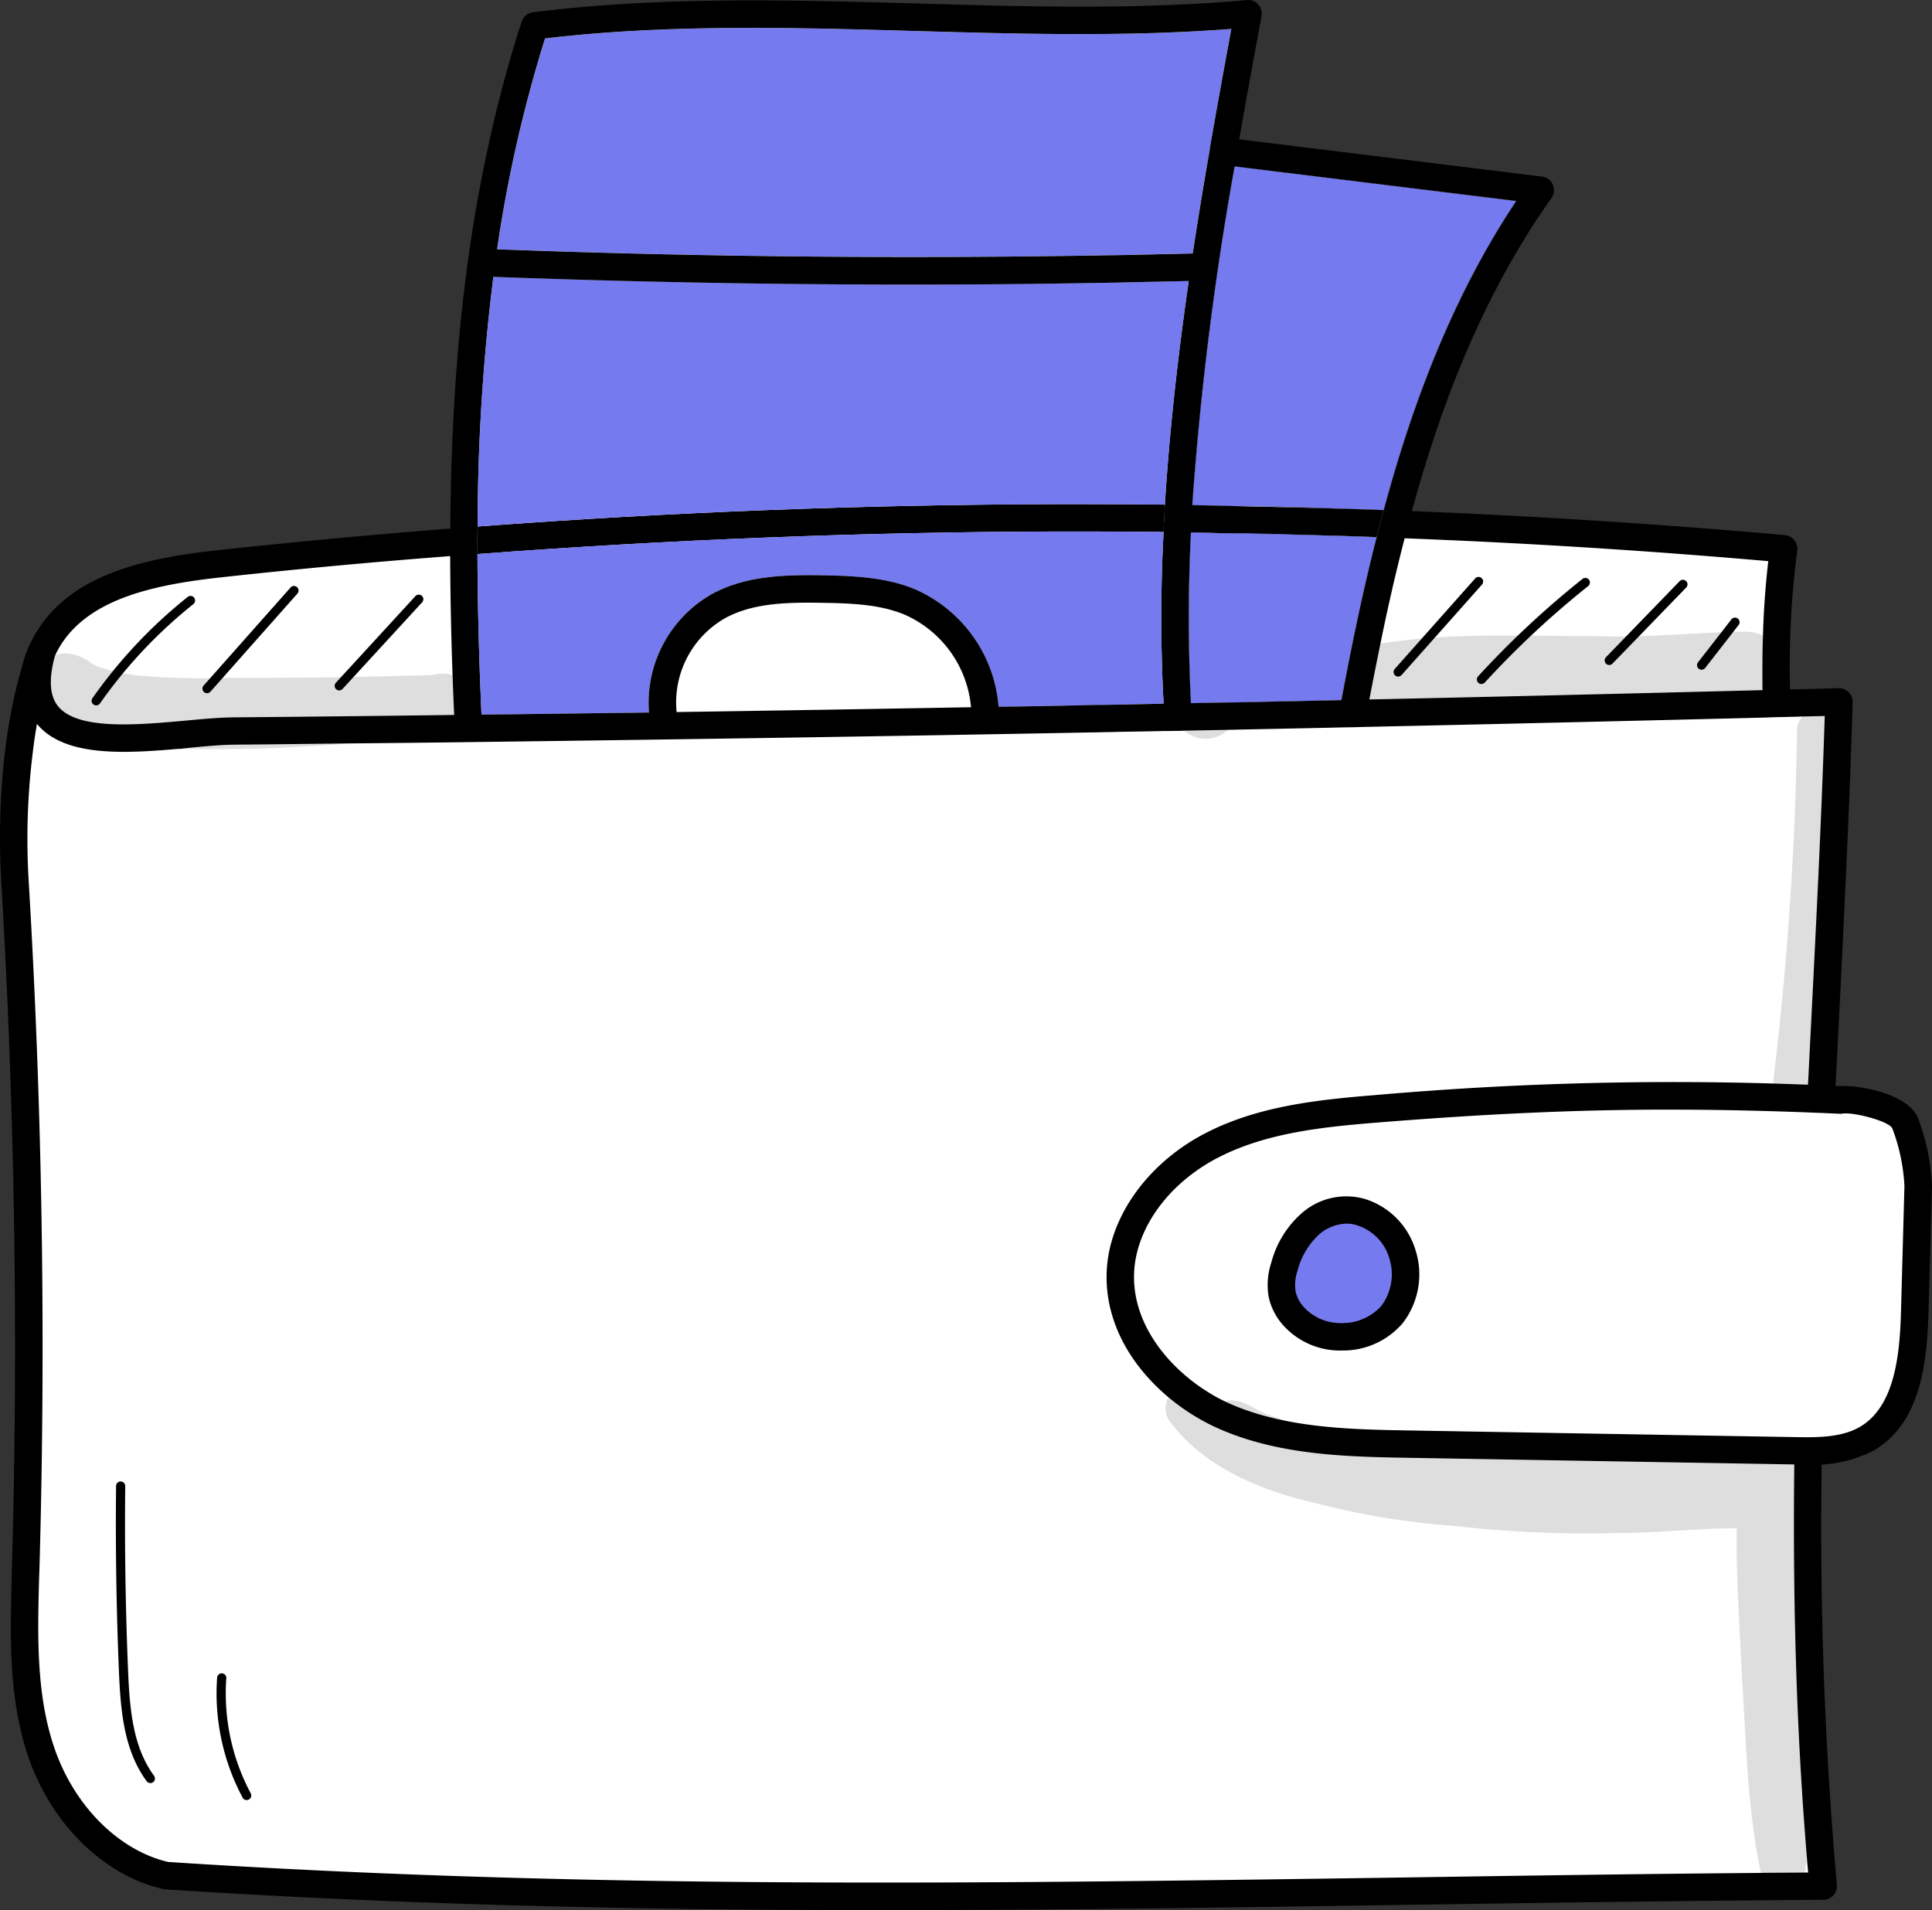 <svg id="Group_4920" data-name="Group 4920" xmlns="http://www.w3.org/2000/svg" xmlns:xlink="http://www.w3.org/1999/xlink" width="210.57" height="208.222" viewBox="0 0 210.57 208.222">
  <rect x="0" y="0" width="210.57" height="208.222" fill="#333333" stroke="none"/>
  <defs>
    <clipPath id="clip-path">
      <rect id="Rectangle_1825" data-name="Rectangle 1825" width="210.57" height="208.222" fill="none"/>
    </clipPath>
    <clipPath id="clip-path-3">
      <rect id="Rectangle_1819" data-name="Rectangle 1819" width="12.519" height="63.909" fill="none"/>
    </clipPath>
    <clipPath id="clip-path-4">
      <rect id="Rectangle_1820" data-name="Rectangle 1820" width="47.973" height="10.427" fill="none"/>
    </clipPath>
    <clipPath id="clip-path-5">
      <rect id="Rectangle_1821" data-name="Rectangle 1821" width="47.172" height="9.025" fill="none"/>
    </clipPath>
    <clipPath id="clip-path-6">
      <rect id="Rectangle_1822" data-name="Rectangle 1822" width="70.777" height="55.686" fill="none"/>
    </clipPath>
    <clipPath id="clip-path-7">
      <rect id="Rectangle_1823" data-name="Rectangle 1823" width="7.475" height="42.908" fill="none"/>
    </clipPath>
  </defs>
  <g id="Group_4919" data-name="Group 4919" clip-path="url(#clip-path)">
    <g id="Group_4918" data-name="Group 4918" transform="translate(0 0)">
      <g id="Group_4917" data-name="Group 4917" clip-path="url(#clip-path)">
        <path id="Path_6639" data-name="Path 6639" d="M79.457,31.5c-.053.474-.07.965-.088,1.439-.053.491-.07.983-.088,1.492v.053c-1.983-.053-3.826-.088-5.318-.123v-.018c.018-.491.035-1,.07-1.492.018-.491.053-.983.07-1.474,1.509.035,3.37.07,5.353.123" transform="translate(55.843 23.688)" fill="#616ad8"/>
        <path id="Path_6640" data-name="Path 6640" d="M99.766,29.485c-.526.018-1.035.018-1.544.035-.526,0-1.035.018-1.562.018-6.616.123-13.268.176-19.9.176-15.146,0-30.309-.281-45.367-.842a219.842,219.842,0,0,0-1.72,27.22c-.018.491-.018.983-.018,1.492v1.509c.018,5.739.176,11.565.439,17.5,6.072-.07,12.162-.158,18.252-.228a13.635,13.635,0,0,1,6.9-12.934c3.685-1.983,7.862-2.088,12.162-2.018,3.422.07,6.757.228,9.828,1.474A15.285,15.285,0,0,1,86.446,75.73c2.966-.035,5.932-.088,8.88-.158.527,0,1.053-.018,1.579-.035.527,0,1.053,0,1.562-.018,2-.035,3.984-.07,5.967-.123a175.062,175.062,0,0,1,0-18.708c0-.509.035-1,.07-1.509.018-.491.053-.983.07-1.474.509-8.213,1.439-16.357,2.6-24.377l-7.406.158M77.425,2.072c-13.3-.386-27.027-.772-40.4.807A148.655,148.655,0,0,0,31.8,25.87c21.815.825,43.875,1.035,65.725.667.527,0,1.035-.018,1.562-.018.526-.018,1.035-.018,1.562-.035l6.967-.158q.763-4.975,1.6-9.863l.263-1.474c.07-.491.158-.983.246-1.474.684-3.949,1.4-7.845,2.106-11.671-11.443.877-23.113.544-34.4.228M124.88,54.178c-.439-.018-.9-.035-1.351-.035-1-.035-2.071-.053-3.177-.088-1.018-.053-2.053-.07-3.089-.105-1.439-.053-2.9-.088-4.352-.105v.035c-1.983-.053-3.843-.088-5.353-.123-.018.491-.053.983-.07,1.474-.035.491-.053,1-.07,1.492v.018c1.492.035,3.334.07,5.318.123,2.668.053,5.616.123,8.284.175q3.317.079,6.634.211c.123-.509.246-1,.386-1.492.123-.491.246-.983.386-1.457-.965-.035-2.176-.088-3.545-.123" transform="translate(22.389 1.306)" fill="#fff"/>
        <path id="Path_6641" data-name="Path 6641" d="M192.147,53.877c-.018-.491-.035-.983-.035-1.474-.018-.509-.035-1-.035-1.509V50.1q-.026-1.816,0-3.686a94.674,94.674,0,0,1,.807-10.9q-20.4-1.79-40.892-2.632c-.526-.035-1.035-.053-1.544-.07l-1.527-.053c-.14.491-.263.983-.386,1.492-1.457,5.7-2.65,11.443-3.721,17.129-.035.211-.088.421-.123.632-3.773.088-7.564.158-11.355.246-1.667.018-3.352.053-5.037.088a182.7,182.7,0,0,1,0-18.6v-.018c.018-.491.035-1,.07-1.492-.509-.018-1.018-.035-1.509-.035-.3,0-.6-.018-.9-.018h-.579c-.035.509-.07,1-.07,1.509a175.06,175.06,0,0,0,0,18.708c-1.983.053-3.966.088-5.967.123-.509.018-1.035.018-1.562.018-.526.018-1.053.035-1.579.035-2.948.07-5.914.123-8.88.158a15.285,15.285,0,0,0-9.214-12.847c-3.071-1.246-6.406-1.4-9.828-1.474-4.3-.07-8.477.035-12.162,2.018a13.635,13.635,0,0,0-6.9,12.934c-6.09.07-12.18.158-18.252.228-.263-5.932-.421-11.758-.439-17.5V34.589l-1.492.105c-.509.035-1,.088-1.492.123q-12.425.974-24.833,2.3c-7.231.79-15.233,2.211-18.9,8.161H3.8a13.631,13.631,0,0,0-.7,1.334,11.5,11.5,0,0,0-.79,2.3c-.018.07-.035.123-.053.193a12.789,12.789,0,0,0,.193,5.932c1.527,5.949,6.809,11.443,12.583,14.356,12.987,6.581,28.115,7.02,42.664,7.073,43.506.193,87.223-1.808,129.87-10.39,1.65-.333,3.492-.807,4.335-2.264a6.143,6.143,0,0,0,.509-3.422c-.105-2.176-.193-4.335-.263-6.511" transform="translate(1.506 24.3)" fill="#fff"/>
        <path id="Path_6642" data-name="Path 6642" d="M194.293,54.476c-.018-.491-.035-1-.035-1.492-.018-.491-.035-1-.035-1.492a97.308,97.308,0,0,1,.79-15.128,1.51,1.51,0,0,0-1.351-1.7q-20.27-1.79-40.646-2.615c-.509-.035-1.018-.053-1.544-.053q-.763-.053-1.527-.053c-.14.474-.263.965-.386,1.457-.14.491-.263.983-.386,1.492q.763,0,1.527.053c.509.018,1.018.035,1.527.07q19.849.763,39.628,2.492c-.316,2.773-.509,5.476-.579,8.126-.07,2-.07,3.984-.053,5.932,0,.211,0,.421.018.632,0,.3,0,.579.018.878,0,.509.018,1,.035,1.492.07,2.211.158,4.37.263,6.529a4.842,4.842,0,0,1-.3,2.6c-.544.913-2.018,1.281-3.352,1.544-36.785,7.406-76.781,10.6-129.572,10.372-2.036,0-4.072-.018-6.09-.07-.474,0-.948-.018-1.4-.035-12.355-.3-24.166-1.58-34.486-6.809-5.054-2.545-9.53-7.055-11.337-11.9A13.185,13.185,0,0,1,4.332,54.3a1.773,1.773,0,0,1-.053-.3v-.018a10.437,10.437,0,0,1,.807-6.125l.053-.105a.017.017,0,0,1,.018-.018c2.878-6.037,10.512-7.652,18.357-8.494q12.32-1.343,24.675-2.282c.491-.053,1-.088,1.492-.123l1.492-.105V35.224c0-.509,0-1,.018-1.492l-1.492.105c-.491.035-1,.07-1.492.123q-12.531.974-25.009,2.317c-8.722.93-17.252,2.826-20.762,10.214a1.179,1.179,0,0,0-.105.211,10.632,10.632,0,0,0-.79,2.317c0,.018-.018.035-.018.053A13.916,13.916,0,0,0,1.559,55.6a18.227,18.227,0,0,0,1.088,3.212A27.152,27.152,0,0,0,15,71.359c12.969,6.581,27.887,7.178,43.331,7.248H63.6c50.439,0,89.136-3.247,124.9-10.442,1.422-.281,4.072-.825,5.335-2.966a7.453,7.453,0,0,0,.72-4.247q-.158-3.212-.263-6.476M127.568,31.363c-.3,0-.579-.018-.86-.018h-.614c-.018.491-.053.983-.07,1.474-.035.509-.07,1-.07,1.509h.579c.3,0,.6.018.877.018.509,0,1.018,0,1.527.018.018-.491.035-1,.07-1.492.018-.491.053-.983.07-1.474-.509-.018-1.018-.035-1.509-.035" transform="translate(0.87 23.665)"/>
        <path id="Path_6643" data-name="Path 6643" d="M87.016,10.092H87c-.93-.123-1.86-.228-2.79-.351-.246-.035-.474-.053-.72-.088-.491-.053-.965-.123-1.457-.175-.491-.07-1-.123-1.492-.193l-.263,1.474q-.842,4.9-1.6,9.863l-6.967.158c-.526.018-1.035.018-1.562.035-.316,1-.6,2-.86,3,.509-.018,1.018-.018,1.544-.035l7.406-.158c-1.158,8.02-2.088,16.164-2.6,24.377-.018.491-.053.983-.07,1.474-.035.509-.07,1-.07,1.509a175.06,175.06,0,0,0,0,18.708c-1.983.053-3.966.088-5.967.123-.509.018-1.035.018-1.562.018.158.509.351,1,.544,1.492a13.889,13.889,0,0,0,.649,1.474c1.579,3.422,3.931,6.318,7.266,7.6a9.4,9.4,0,0,0,1.246.4,2.256,2.256,0,0,0,.333.07,11.4,11.4,0,0,0,1.527.211,25.311,25.311,0,0,0,7.722-1.053A13.4,13.4,0,0,0,92.228,78.1,10.17,10.17,0,0,0,95.7,72.272a14.633,14.633,0,0,0,.386-1.509c.105-.439.193-.86.281-1.3a.747.747,0,0,1,.035-.193l.053-.316c.333-1.773.684-3.545,1.053-5.335.807-4.019,1.7-8.038,2.738-12.022.123-.491.246-1,.386-1.492.123-.491.246-.965.386-1.457,3.387-12.46,8.091-24.465,15.532-34.942q-14.768-1.816-29.537-3.615M99.494,48.6c-.14.474-.263.965-.386,1.457-.14.491-.263.983-.386,1.492-1.457,5.7-2.65,11.443-3.721,17.129-.035.211-.088.421-.123.632-3.773.088-7.564.158-11.355.246-1.667.018-3.352.053-5.037.088a182.7,182.7,0,0,1,0-18.6v-.018c.018-.491.035-1,.07-1.492.018-.491.053-.983.07-1.474a345.589,345.589,0,0,1,4.616-36.925l5.265.649,25.43,3.124c-6.844,10.267-11.25,21.85-14.444,33.7" transform="translate(51.32 7.01)" fill="#fff"/>
        <path id="Path_6644" data-name="Path 6644" d="M109.355,14.108c-6.844,10.267-11.25,21.85-14.444,33.7-.965-.035-2.176-.088-3.545-.123q-5.976-.237-11.969-.333v.035c-1.983-.053-3.843-.088-5.353-.123A345.585,345.585,0,0,1,78.66,10.335l5.265.649Z" transform="translate(55.903 7.803)" fill="#757aee"/>
        <path id="Path_6645" data-name="Path 6645" d="M95.628,31.927c-.14.474-.263.965-.386,1.457-.14.491-.263.983-.386,1.492q-3.317-.132-6.634-.211c-2.668-.053-5.616-.123-8.284-.176-1.983-.053-3.826-.088-5.318-.123-.175,0-.351-.018-.526-.018-.351,0-.684-.018-1-.018.035-.509.053-1,.088-1.509.018-.369.035-.72.053-1.088.018-.123.018-.246.035-.369.456.018.948.018,1.492.018,1.509.035,3.37.07,5.353.123,2.4.053,5,.105,7.441.175,1.106.035,2.176.053,3.177.088.456,0,.913.018,1.351.035,1.369.035,2.58.088,3.545.123" transform="translate(55.186 23.681)"/>
        <path id="Path_6646" data-name="Path 6646" d="M94.3,33.584c-1.457,5.7-2.65,11.443-3.721,17.129-.035.211-.088.421-.123.632-3.773.088-7.564.158-11.355.246-1.667.018-3.352.053-5.037.088a182.706,182.706,0,0,1,0-18.6c1.492.035,3.335.07,5.318.123,2.668.053,5.616.123,8.284.175q3.317.079,6.634.211" transform="translate(55.741 24.972)" fill="#757aee"/>
        <path id="Path_6647" data-name="Path 6647" d="M85.278,33.343c-2.668-.053-5.616-.123-8.284-.175v-.053c2.755.053,5.528.123,8.284.228" transform="translate(58.13 25.002)" fill="#757aee"/>
        <path id="Path_6648" data-name="Path 6648" d="M70.83,21.45c-.526,0-1.035.018-1.562.018-.316,1-.6,2.018-.86,3,.527,0,1.035-.018,1.562-.018.509-.018,1.018-.018,1.544-.035.281-1,.579-2,.878-3-.527.018-1.035.018-1.562.035m47.771-7.7a1.462,1.462,0,0,0-1.176-.877L84.431,8.814,82.957,8.62l-1.492-.175c-.088.491-.175.983-.246,1.474l-.263,1.474,1.492.176.386.053,1.088.14,5.265.649,25.43,3.124c-6.844,10.267-11.25,21.85-14.444,33.7-.14.474-.263.965-.386,1.457-.14.491-.263.983-.386,1.492-1.457,5.7-2.65,11.443-3.721,17.129-.035.211-.088.421-.123.632-.105.509-.211,1-.333,1.492-.105.526-.246,1.018-.386,1.509a8.534,8.534,0,0,1-2.808,4.6,12.628,12.628,0,0,1-4.44,1.685,22.945,22.945,0,0,1-7.547.965,7.924,7.924,0,0,1-1.316-.211,1.136,1.136,0,0,1-.228-.07,7.729,7.729,0,0,1-1.58-.6A12.686,12.686,0,0,1,71.462,73.4c-.246-.474-.474-.965-.684-1.457s-.386-.983-.562-1.492c-.509.018-1.035.018-1.562.018-.526.018-1.053.035-1.58.035.158.491.333.983.509,1.492.193.491.386.983.6,1.474,1.755,3.984,4.581,7.827,9.161,9.231.211.07.421.123.649.176.3.07.614.14.913.193a11.517,11.517,0,0,0,1.544.158c.246.018.474.018.72.018A29.837,29.837,0,0,0,88.31,82.12,14.815,14.815,0,0,0,93.8,79.944c2.4-1.755,3.51-4.493,4.159-7.073.14-.509.246-1,.351-1.492.018-.07.018-.14.035-.211.105-.439.176-.878.263-1.3q.579-3.027,1.211-6.107c.772-3.808,1.65-7.652,2.632-11.46.123-.491.246-.983.4-1.492.105-.491.246-.983.386-1.474,3.317-12.127,7.95-23.886,15.216-34.117a1.485,1.485,0,0,0,.14-1.474" transform="translate(50.641 6.376)"/>
        <path id="Path_6649" data-name="Path 6649" d="M110.9,1.844c-.7,3.826-1.422,7.722-2.106,11.671-.088.491-.175.983-.246,1.474l-.263,1.474q-.842,4.9-1.6,9.863l-6.967.158c-.526.018-1.035.018-1.562.035-.526,0-1.035.018-1.562.018-21.85.369-43.91.158-65.725-.667A148.655,148.655,0,0,1,36.1,2.88C49.477,1.3,63.2,1.686,76.5,2.072c11.285.316,22.955.649,34.4-.228" transform="translate(23.31 1.306)" fill="#757aee"/>
        <path id="Path_6650" data-name="Path 6650" d="M36.526,2.179a148.034,148.034,0,0,0-5.563,24.377c-.14.93-.263,1.843-.386,2.755a225.1,225.1,0,0,0-1.755,27.553c-.018.491-.018,1-.018,1.492v1.509c0,4.7.123,9.442.3,14.163.035,1.071.088,2.159.14,3.247,0,.351.018.7.035,1.071,0,.14.018.281.018.421.018.491.053.983.07,1.492.281,5.634.632,11.25,1,16.848l78.378-2.475c-.369-1.931-.684-3.879-.948-5.827-.088-.509-.158-1.035-.211-1.562-.088-.526-.158-1.071-.193-1.6-.281-2.211-.491-4.405-.649-6.616l-.053-.737c-.018-.246-.035-.491-.053-.755-.035-.491-.07-.983-.088-1.492a179.1,179.1,0,0,1-.018-18.673c.035-.509.053-1,.088-1.509.018-.491.053-.983.07-1.474.527-8.3,1.492-16.6,2.7-24.886.088-.562.176-1.106.263-1.667q.684-4.738,1.509-9.442v-.018c.053-.369.123-.72.175-1.071.088-.491.176-.983.263-1.457.07-.491.158-1,.246-1.492.79-4.51,1.615-9.021,2.439-13.513C88.632,3.162,62.342-1.068,36.526,2.179M30.3,58.251c0-.509,0-1,.018-1.492a219.843,219.843,0,0,1,1.72-27.22c15.058.562,30.221.842,45.367.842,6.634,0,13.285-.053,19.9-.176.527,0,1.035-.018,1.562-.018.509-.018,1.018-.018,1.544-.035L107.814,30c-1.158,8.02-2.088,16.164-2.6,24.377-.018.491-.053.983-.07,1.474-.035.509-.07,1-.07,1.509a175.064,175.064,0,0,0,0,18.708c-1.983.053-3.966.088-5.967.123-.509.018-1.035.018-1.562.018-.526.018-1.053.035-1.579.035-2.948.07-5.914.123-8.88.158a15.285,15.285,0,0,0-9.214-12.847c-3.071-1.246-6.406-1.4-9.828-1.474-4.3-.07-8.477.035-12.162,2.018a13.635,13.635,0,0,0-6.9,12.934c-6.09.07-12.18.158-18.252.228-.263-5.932-.421-11.758-.439-17.5Zm80.063-44.068c-.088.491-.175.983-.246,1.474l-.263,1.474q-.842,4.9-1.6,9.863l-6.967.158c-.526.018-1.035.018-1.562.035-.526,0-1.035.018-1.562.018-21.85.369-43.91.158-65.725-.667a148.656,148.656,0,0,1,5.23-22.99c13.373-1.579,27.1-1.193,40.4-.807,11.285.316,22.955.649,34.4-.228-.7,3.826-1.422,7.722-2.106,11.671" transform="translate(21.747 0.638)" fill="#fff"/>
        <path id="Path_6651" data-name="Path 6651" d="M116.037.483a1.448,1.448,0,0,0-1.246-.474C102.91,1.08,90.643.729,78.779.378c-13.707-.386-27.9-.79-41.8.965a1.453,1.453,0,0,0-1.228,1.018c-5.739,17.813-7.652,36.083-7.775,55.265-.018.491-.018,1-.018,1.492v1.509c.018,4.282.105,8.6.263,12.987.053,1.439.105,2.878.176,4.317.018.491.035,1,.07,1.492a4.473,4.473,0,0,0,.035.684c0,.263.018.544.035.807q.395,8.319.983,16.936A1.443,1.443,0,0,0,30.6,99.166a1.03,1.03,0,0,0,.4.07h.053l.948-.035,77.431-2.439a1.555,1.555,0,0,0,1.123-.562,1.517,1.517,0,0,0,.3-1.211c-.333-1.79-.632-3.58-.877-5.388-.088-.491-.158-1-.228-1.509s-.14-1.018-.175-1.527q-.421-3.159-.632-6.318a3.479,3.479,0,0,1-.053-.614c-.053-.491-.07-.983-.105-1.492-.035-.491-.07-1-.088-1.492a182.708,182.708,0,0,1,0-18.6v-.018c.018-.491.035-1,.07-1.492.018-.491.053-.983.07-1.474a345.585,345.585,0,0,1,4.616-36.925c.07-.386.123-.772.193-1.141.018-.123.035-.228.053-.333l.263-1.474c.79-4.563,1.615-9.038,2.422-13.426a1.545,1.545,0,0,0-.351-1.281M110.755,16.3l-.263,1.474q-.842,4.9-1.6,9.863c-.14,1-.3,2-.439,3-1.158,8.02-2.088,16.164-2.6,24.377-.018.491-.053.983-.07,1.474-.035.509-.07,1-.07,1.509a175.062,175.062,0,0,0,0,18.708c.018.491.053,1,.088,1.509.018.491.053.983.088,1.474.14,2,.333,4,.562,6,.053.579.123,1.158.193,1.72s.14,1.123.228,1.667q.316,2.369.737,4.739L32.412,96.2c-.333-5.177-.649-10.284-.9-15.321-.018-.491-.053-1-.07-1.492s-.053-.983-.07-1.492c-.263-5.932-.421-11.758-.439-17.5V58.889c0-.509,0-1,.018-1.492a219.842,219.842,0,0,1,1.72-27.22c.123-1,.263-2,.4-3a148.655,148.655,0,0,1,5.23-22.99c13.373-1.579,27.1-1.193,40.4-.807,11.285.316,22.955.649,34.4-.228-.7,3.826-1.422,7.722-2.106,11.671-.088.491-.175.983-.246,1.474" transform="translate(21.105 0)"/>
        <path id="Path_6652" data-name="Path 6652" d="M104.575,31.368c-.018.491-.053.983-.07,1.474-.035.509-.07,1-.07,1.509-2.861-.035-5.739-.053-8.6-.053H92.852q-31.643.079-63.2,2.457V35.246c0-.509,0-1,.018-1.492,21.007-1.58,42.12-2.387,63.215-2.439h3q4.344,0,8.687.053" transform="translate(22.389 23.643)"/>
        <path id="Path_6653" data-name="Path 6653" d="M104.435,51.776c-1.983.053-3.966.088-5.967.123-.509.018-1.035.018-1.562.018-.526.018-1.053.035-1.579.035-2.948.07-5.914.123-8.88.158a15.285,15.285,0,0,0-9.214-12.847c-3.071-1.246-6.406-1.4-9.828-1.474-4.3-.07-8.477.035-12.162,2.018a13.635,13.635,0,0,0-6.9,12.934c-6.09.07-12.18.158-18.252.228-.263-5.932-.421-11.758-.439-17.5q31.511-2.369,63.2-2.457h2.983c2.861,0,5.739.018,8.6.053a175.062,175.062,0,0,0,0,18.708" transform="translate(22.389 24.926)" fill="#757aee"/>
        <path id="Path_6654" data-name="Path 6654" d="M107.165,17.651c-1.158,8.02-2.088,16.164-2.6,24.377q-4.344-.053-8.687-.053h-3c-21.1.053-42.208.86-63.215,2.439a219.841,219.841,0,0,1,1.72-27.22c15.058.562,30.221.842,45.367.842,6.634,0,13.285-.053,19.9-.175.526,0,1.035-.018,1.562-.018.509-.018,1.018-.018,1.544-.035l7.406-.158" transform="translate(22.396 12.982)" fill="#757aee"/>
        <path id="Path_6655" data-name="Path 6655" d="M199.756,46.015q-87.491,2.314-175.014,3.171C16.9,49.262.123,53.678,3.953,40.4,1.138,47.76.532,57.874,1,65.738q2.219,37.474,1.146,75.044c-.191,6.634-.433,13.44,1.706,19.723s7.25,12.023,13.612,13.449c61.379,4.022,119.575,1.518,180.591,1.155-4.072-44.342.379-84.807,1.7-129.092" transform="translate(0.647 30.503)" fill="#fff"/>
        <path id="Path_6656" data-name="Path 6656" d="M128.754,49.477a2.284,2.284,0,0,1-.316-.4,3.711,3.711,0,0,1-.193-.369.064.064,0,0,1-.018-.053,1.87,1.87,0,0,1-.123-.333h-.018c-.386.018-.772.018-1.176.035.018.491.053.983.088,1.474.491,0,.983-.018,1.492-.018.193,0,.386-.018.6-.018a1.879,1.879,0,0,1-.333-.316m-77.711.07a2.974,2.974,0,0,0-.4.018c-.105.07-.211.158-.316.228a3.113,3.113,0,0,1-.72.456c-1.193.527-2.65.281-3.931.281-2.492.211-4.967.456-7.441.649q5.686-.053,11.407-.123c.491,0,.983-.018,1.474-.018-.018-.509-.053-1-.07-1.492m77.711-.07a2.284,2.284,0,0,1-.316-.4,3.711,3.711,0,0,1-.193-.369.064.064,0,0,1-.018-.053,1.87,1.87,0,0,1-.123-.333h-.018c-.386.018-.772.018-1.176.035.018.491.053.983.088,1.474.491,0,.983-.018,1.492-.018.193,0,.386-.018.6-.018a1.879,1.879,0,0,1-.333-.316m-77.711.07a2.974,2.974,0,0,0-.4.018c-.105.07-.211.158-.316.228a3.113,3.113,0,0,1-.72.456c-1.193.527-2.65.281-3.931.281-2.492.211-4.967.456-7.441.649q5.686-.053,11.407-.123c.491,0,.983-.018,1.474-.018-.018-.509-.053-1-.07-1.492m77.711-.07a2.284,2.284,0,0,1-.316-.4,3.711,3.711,0,0,1-.193-.369.064.064,0,0,1-.018-.053,1.87,1.87,0,0,1-.123-.333h-.018c-.386.018-.772.018-1.176.035.018.491.053.983.088,1.474.491,0,.983-.018,1.492-.018.193,0,.386-.018.6-.018a1.879,1.879,0,0,1-.333-.316m-78.115.088c-.105.07-.211.158-.316.228a3.113,3.113,0,0,1-.72.456c-1.193.527-2.65.281-3.931.281-2.492.211-4.967.456-7.441.649q5.686-.053,11.407-.123c.491,0,.983-.018,1.474-.018-.018-.509-.053-1-.07-1.492a2.974,2.974,0,0,0-.4.018m147.946,78.712c0-.509,0-1.018.018-1.527.193-11.706.7-23.377,1.281-35.24.035-.491.053-1,.088-1.492.018-.491.053-1,.07-1.492.105-1.948.193-3.9.3-5.844.579-11.671,1.193-23.745,1.562-35.977a1.551,1.551,0,0,0-.439-1.106,1.43,1.43,0,0,0-1.106-.439c-1.755.053-3.51.088-5.265.14-.491.018-1,.018-1.509.035-.193,0-.386.018-.6.018-.3,0-.6.018-.9.018q-21.35.553-42.84,1.018c-.509.018-1.018.018-1.527.035h-.176c-.439.018-.9.018-1.351.035-3.773.088-7.564.158-11.355.246-1.667.018-3.352.053-5.037.088-.491.018-1,.018-1.509.035h-.386c-.351.018-.72.018-1.088.018-1.983.053-3.966.088-5.967.123-.509.018-1.035.018-1.562.018-.526.018-1.053.035-1.579.035-2.948.07-5.914.123-8.88.158q-1.5.053-3,.053-16.058.29-32.1.527c-1,.018-2,.018-3,.053-6.09.07-12.18.158-18.252.228-.316,0-.632,0-.93.018H50.99c-.509,0-1,.018-1.492.018q-12.083.158-24.131.263c-1.474.018-3.247.175-5.107.351-5.247.474-11.758,1.071-13.917-1.544C5.395,46,5.29,44.124,6.009,41.562a.017.017,0,0,1,.018-.018c0-.035.018-.053.018-.088a1.526,1.526,0,0,0-.72-1.737H5.307c-.07-.035-.14-.053-.228-.088a1.474,1.474,0,0,0-1.773.667,1.179,1.179,0,0,0-.105.211q-.421,1.106-.79,2.317c0,.018-.018.035-.018.053C.463,49.248-.362,57.848.147,66.465c1.474,24.851,1.86,50.053,1.141,74.921v.386C1.1,148.388.9,155.215,3.078,161.639c2.492,7.318,8.266,12.987,14.707,14.426.07.018.14.018.228.035,26.588,1.737,52.281,2.264,78.08,2.264,18.954,0,37.961-.281,57.424-.579,14.742-.211,29.993-.439,45.191-.544a1.525,1.525,0,0,0,1.106-.474,1.555,1.555,0,0,0,.386-1.158,441.79,441.79,0,0,1-1.65-45.858c.018-.491.018-.983.035-1.474m-6.669,46.034c-12.969.105-25.886.3-38.434.491-45.858.667-89.171,1.316-135.152-1.685-5.405-1.264-10.267-6.143-12.408-12.443C3.9,154.759,4.1,148.213,4.272,141.86l.018-.386c.72-24.956.333-50.246-1.158-75.184a76.164,76.164,0,0,1,.386-13.671c.123-1.071.263-2.124.439-3.141a3.514,3.514,0,0,1,.07-.421A6.576,6.576,0,0,0,5.886,50.6c3.37,1.93,8.635,1.6,13.566,1.176h.176c.316-.035.6-.07.9-.105,1.808-.176,3.51-.333,4.879-.351,4.247-.035,8.477-.088,12.741-.14.018.018.053,0,.088,0q5.686-.053,11.407-.123c.491,0,.983-.018,1.474-.018s1-.018,1.509-.018c22.008-.281,44.121-.614,66.2-1.035.562,0,1.106-.018,1.667-.035.544,0,1.071-.018,1.615-.035,1.632-.018,3.264-.053,4.9-.088.491,0,.983-.018,1.492-.018.193,0,.386-.018.6-.018.3,0,.6-.018.913-.018,1.264-.018,2.545-.053,3.826-.07,3.879-.088,7.757-.158,11.653-.246.509-.018,1.018-.018,1.544-.035.526,0,1.053-.018,1.579-.035q21.823-.474,43.559-1.018l1.492-.053c.509,0,1.018-.018,1.509-.035.421,0,.842-.018,1.264-.035h.018l2.422-.053c-.369,11.671-.965,23.184-1.527,34.328-.105,1.966-.193,3.931-.3,5.879-.018.509-.053,1.018-.07,1.509a.386.386,0,0,1-.018.14c-.018.439-.035.9-.07,1.334-.579,11.916-1.088,23.64-1.281,35.4-.018.509-.018,1-.018,1.509a.08.08,0,0,0,0,.088c-.018.474-.018.93-.035,1.4-.158,14.04.158,28.15,1.369,42.769.035.579.088,1.141.14,1.72h-.369c-1.6.018-3.194.018-4.774.035M51.042,49.547a2.974,2.974,0,0,0-.4.018c-.105.07-.211.158-.316.228a3.113,3.113,0,0,1-.72.456c-1.193.527-2.65.281-3.931.281-2.492.211-4.967.456-7.441.649q5.686-.053,11.407-.123c.491,0,.983-.018,1.474-.018-.018-.509-.053-1-.07-1.492m77.711-.07a2.284,2.284,0,0,1-.316-.4,3.711,3.711,0,0,1-.193-.369.064.064,0,0,1-.018-.053,1.87,1.87,0,0,1-.123-.333h-.018c-.386.018-.772.018-1.176.035.018.491.053.983.088,1.474.491,0,.983-.018,1.492-.018.193,0,.386-.018.6-.018a1.879,1.879,0,0,1-.333-.316m-77.711.07a2.974,2.974,0,0,0-.4.018c-.105.07-.211.158-.316.228a3.113,3.113,0,0,1-.72.456c-1.193.527-2.65.281-3.931.281-2.492.211-4.967.456-7.441.649q5.686-.053,11.407-.123c.491,0,.983-.018,1.474-.018-.018-.509-.053-1-.07-1.492m77.711-.07a2.284,2.284,0,0,1-.316-.4,3.711,3.711,0,0,1-.193-.369.064.064,0,0,1-.018-.053,1.87,1.87,0,0,1-.123-.333h-.018c-.386.018-.772.018-1.176.035.018.491.053.983.088,1.474.491,0,.983-.018,1.492-.018.193,0,.386-.018.6-.018a1.879,1.879,0,0,1-.333-.316m-77.711.07a2.974,2.974,0,0,0-.4.018c-.105.07-.211.158-.316.228a3.113,3.113,0,0,1-.72.456c-1.193.527-2.65.281-3.931.281-2.492.211-4.967.456-7.441.649q5.686-.053,11.407-.123c.491,0,.983-.018,1.474-.018-.018-.509-.053-1-.07-1.492m77.711-.07a2.284,2.284,0,0,1-.316-.4,3.711,3.711,0,0,1-.193-.369.064.064,0,0,1-.018-.053,1.87,1.87,0,0,1-.123-.333h-.018c-.386.018-.772.018-1.176.035.018.491.053.983.088,1.474.491,0,.983-.018,1.492-.018.193,0,.386-.018.6-.018a1.879,1.879,0,0,1-.333-.316" transform="translate(0 29.858)"/>
        <path id="Path_6657" data-name="Path 6657" d="M109.375,17.413a1.487,1.487,0,0,1-.4,1.053,1.146,1.146,0,0,1-.281.228,1.346,1.346,0,0,1-.772.246c-.175,0-.351.018-.527.018l-7.406.158c-.526.018-1.035.018-1.544.035-.526,0-1.035.018-1.562.018-6.616.123-13.268.176-19.9.176-15.146,0-30.309-.281-45.367-.842-.263-.018-.544-.018-.807-.035a1.341,1.341,0,0,1-.649-.193,1.484,1.484,0,0,1-.79-1.369,1.5,1.5,0,0,1,1.176-1.386,1.336,1.336,0,0,1,.369-.053c.369.018.737.035,1.106.035,21.815.825,43.875,1.035,65.725.667.527,0,1.035-.018,1.562-.018.527-.018,1.035-.018,1.562-.035l6.967-.158h.018a1.345,1.345,0,0,1,1.211.579.984.984,0,0,1,.175.263,1.5,1.5,0,0,1,.14.614" transform="translate(22.169 11.676)"/>
        <path id="Path_6658" data-name="Path 6658" d="M78.462,50.676a1.433,1.433,0,0,1-.281.9,1.535,1.535,0,0,1-1.193.632h-.018a1.455,1.455,0,0,1-1.193-.6,1.411,1.411,0,0,1-.316-.877c0-.211-.018-.4-.035-.614A12.2,12.2,0,0,0,68.09,39.988c-2.615-1.053-5.511-1.193-8.757-1.246-3.9-.07-7.634,0-10.67,1.65a10.562,10.562,0,0,0-5.335,10.144v.105a1.479,1.479,0,0,1-1.246,1.509.158.158,0,0,1-.088.018.645.645,0,0,1-.316-.018,1.493,1.493,0,0,1-1.334-1.316c0-.053-.018-.088-.018-.14a13.635,13.635,0,0,1,6.9-12.934c3.685-1.983,7.862-2.088,12.162-2.018,3.422.07,6.757.228,9.828,1.474a15.285,15.285,0,0,1,9.214,12.847c.018.193.035.4.035.614" transform="translate(30.407 26.974)"/>
        <path id="Path_6659" data-name="Path 6659" d="M148.066,68.515a371.452,371.452,0,0,0-50.6.967c-6.039.484-12.225,1.135-17.646,3.843S69.83,81.248,69.586,87.3c-.276,6.846,5.058,12.915,11.327,15.681s13.331,2.929,20.181,3.048l41.892.721c2.7.047,5.553.058,7.9-1.283,4.477-2.559,5.139-8.629,5.281-13.786q.187-6.881.377-13.766a21.933,21.933,0,0,0-1.409-6.83c-.679-1.9-6.014-2.79-7.066-2.573" transform="translate(52.53 51.391)" fill="#fff"/>
        <path id="Path_6660" data-name="Path 6660" d="M145.019,108.909c-.488,0-.96-.007-1.416-.016l-41.89-.721c-6.62-.114-14.121-.246-20.76-3.175C74.64,102.21,68.415,95.84,68.734,87.886c.242-6.032,4.584-12.02,11.06-15.254,5.588-2.792,11.8-3.484,18.2-4a371.689,371.689,0,0,1,50.669-.976c1.751-.153,7.513.734,8.526,3.57a23.845,23.845,0,0,1,1.5,7.375L158.3,92.372c-.16,5.823-1,12.167-6.034,15.042a14.386,14.386,0,0,1-7.25,1.5m-14.826-38.7c-10.181,0-20.033.455-31.962,1.411-6.1.49-11.99,1.139-17.1,3.693-5.516,2.754-9.208,7.738-9.407,12.7-.263,6.513,5.225,11.953,10.433,14.254,6.086,2.687,13.268,2.81,19.6,2.92l41.892.721c2.376.042,5.075.089,7.131-1.085,3.743-2.141,4.387-7.534,4.526-12.527l.377-13.768a20.641,20.641,0,0,0-1.325-6.286c-.43-.809-4.233-1.762-5.377-1.606a1.25,1.25,0,0,1-.344.025c-6.567-.295-12.564-.448-18.45-.448" transform="translate(51.885 50.746)"/>
        <path id="Path_6661" data-name="Path 6661" d="M88.233,75.387a5.873,5.873,0,0,0-5.347,1.162,9.39,9.39,0,0,0-2.968,4.765,6.431,6.431,0,0,0-.261,3A5.21,5.21,0,0,0,80.7,86.494c2.575,3.317,8.32,3.31,10.956.044a7.184,7.184,0,0,0-3.419-11.151" transform="translate(60.078 56.74)" fill="#757aee"/>
        <path id="Path_6662" data-name="Path 6662" d="M86.813,91.124h-.09a8.29,8.29,0,0,1-6.565-3.068,6.674,6.674,0,0,1-1.325-2.81,7.7,7.7,0,0,1,.293-3.708,10.835,10.835,0,0,1,3.466-5.514,7.36,7.36,0,0,1,6.744-1.418,8.363,8.363,0,0,1,5.528,5.637,8.711,8.711,0,0,1-1.4,7.878,8.535,8.535,0,0,1-6.648,3m.551-13.829a4.732,4.732,0,0,0-2.9,1.064A8.029,8.029,0,0,0,82,82.373a4.9,4.9,0,0,0-.23,2.3,3.752,3.752,0,0,0,.753,1.548,5.4,5.4,0,0,0,4.23,1.911,5.708,5.708,0,0,0,4.382-1.89A5.768,5.768,0,0,0,92,81.1a5.349,5.349,0,0,0-3.58-3.642,3.432,3.432,0,0,0-1.053-.16" transform="translate(59.434 56.098)"/>
        <path id="Path_6663" data-name="Path 6663" d="M6.187,48.939a.5.5,0,0,1-.407-.784A53.3,53.3,0,0,1,16.132,37.138a.5.5,0,1,1,.623.779A52.273,52.273,0,0,0,6.6,48.727a.5.5,0,0,1-.409.212" transform="translate(4.294 27.958)"/>
        <path id="Path_6664" data-name="Path 6664" d="M13.071,48.076a.5.5,0,0,1-.374-.83l9.458-10.667a.5.5,0,1,1,.746.663L13.445,47.909a.5.5,0,0,1-.374.167" transform="translate(9.492 27.491)"/>
        <path id="Path_6665" data-name="Path 6665" d="M21.28,47.365a.5.5,0,0,1-.367-.835l8.643-9.414a.5.5,0,1,1,.734.674L21.647,47.2a.5.5,0,0,1-.367.161" transform="translate(15.69 27.9)"/>
        <path id="Path_6666" data-name="Path 6666" d="M87.045,46.687a.5.5,0,0,1-.374-.83l8.743-9.839a.5.5,0,1,1,.746.663l-8.742,9.837a.5.5,0,0,1-.374.168" transform="translate(65.342 27.067)"/>
        <path id="Path_6667" data-name="Path 6667" d="M92.216,47.472a.487.487,0,0,1-.337-.132.5.5,0,0,1-.03-.7,99.878,99.878,0,0,1,11.406-10.644.5.5,0,0,1,.621.781A98.954,98.954,0,0,0,92.583,47.31a.493.493,0,0,1-.367.161" transform="translate(69.246 27.093)"/>
        <path id="Path_6668" data-name="Path 6668" d="M100.152,45.288a.5.5,0,0,1-.358-.846l8-8.259a.5.5,0,1,1,.716.693l-8,8.259a.5.5,0,0,1-.358.153" transform="translate(75.239 27.204)"/>
        <path id="Path_6669" data-name="Path 6669" d="M105.889,44.028a.485.485,0,0,1-.305-.105.5.5,0,0,1-.088-.7l3.614-4.647a.5.5,0,1,1,.786.612l-3.614,4.645a.5.5,0,0,1-.393.193" transform="translate(79.569 28.98)"/>
        <path id="Path_6670" data-name="Path 6670" d="M10.956,124.9a.5.5,0,0,1-.4-.2c-2.475-3.364-2.845-7.627-3.029-12.064-.277-6.665-.381-13.434-.307-20.119a.5.5,0,0,1,.5-.493h.005a.5.5,0,0,1,.493.505c-.074,6.665.032,13.417.307,20.067.177,4.275.528,8.375,2.836,11.515a.5.5,0,0,1-.4.793" transform="translate(5.432 69.473)"/>
        <path id="Path_6671" data-name="Path 6671" d="M16.732,117.755a.5.5,0,0,1-.439-.261A24.167,24.167,0,0,1,13.512,104.4a.5.5,0,0,1,1,.074,23.134,23.134,0,0,0,2.662,12.541.5.5,0,0,1-.439.735" transform="translate(10.153 78.476)"/>
        <g id="Group_4904" data-name="Group 4904" transform="translate(127.309 16.629)" opacity="0.129">
          <g id="Group_4903" data-name="Group 4903">
            <g id="Group_4902" data-name="Group 4902" clip-path="url(#clip-path-3)">
              <path id="Path_6672" data-name="Path 6672" d="M80.075,69.408a3.549,3.549,0,0,1-.123,1.492,3.5,3.5,0,0,1-.9,1.509,3.192,3.192,0,0,1-.667.509,3.415,3.415,0,0,1-3.106.176,2.538,2.538,0,0,1-.965-.6,1.88,1.88,0,0,1-.333-.316,2.286,2.286,0,0,1-.316-.4,3.712,3.712,0,0,1-.193-.369.065.065,0,0,1-.018-.053,1.87,1.87,0,0,1-.123-.333h-.018a2.122,2.122,0,0,1-.088-.316c-.035-.386-.053-.79-.088-1.176a166.192,166.192,0,0,1-.509-18.691c.018-.509.035-1.018.07-1.509s.053-.983.105-1.474c0-.211.018-.4.035-.614.772-8.161,1.843-15.672,3.247-24.026q.184-1.053.369-2.159c.491-2.826,1.018-5.774,1.579-8.88a1.013,1.013,0,0,1,.105-.3v-.018a3.032,3.032,0,0,1,.562-1.018,3.434,3.434,0,0,1,1.281-1A3.955,3.955,0,0,1,80.76,9.6a3.773,3.773,0,0,1,2.79.351h.018a3.321,3.321,0,0,1,1.316,1.334,1.64,1.64,0,0,1,.176.351l-5.265-.649A345.589,345.589,0,0,0,75.179,47.91c-.018.491-.053.983-.07,1.474-.035.491-.053,1-.07,1.492v.018a182.706,182.706,0,0,0,0,18.6c1.685-.035,3.37-.07,5.037-.088" transform="translate(-72.541 -9.475)"/>
            </g>
          </g>
        </g>
        <g id="Group_4907" data-name="Group 4907" transform="translate(3.696 71.235)" opacity="0.129">
          <g id="Group_4906" data-name="Group 4906">
            <g id="Group_4905" data-name="Group 4905" clip-path="url(#clip-path-4)">
              <path id="Path_6673" data-name="Path 6673" d="M47.539,42.9a4.314,4.314,0,0,0-2.009.03c-1.371.093-2.743.063-4.115.118q-9.022.237-18.048.193A82.1,82.1,0,0,1,13.1,42.964c-.586-.093-1.923-.309-2.417-.451a16.393,16.393,0,0,1-1.766-.56c-.151-.077-.3-.149-.448-.239A5.119,5.119,0,0,0,6.1,40.644C2.341,40,.528,45.321,3.835,47.2c4.386,3.1,10.019,3.694,15.256,3.812,4.349.007,8.7.012,13.04-.332,3.994-.188,7.975-.6,11.953-.934,1.548-.005,3.373.369,4.642-.742,2.317-1.565,1.49-5.448-1.186-6.1" transform="translate(-2.106 -40.589)"/>
            </g>
          </g>
        </g>
        <g id="Group_4910" data-name="Group 4910" transform="translate(146.865 68.858)" opacity="0.129">
          <g id="Group_4909" data-name="Group 4909">
            <g id="Group_4908" data-name="Group 4908" clip-path="url(#clip-path-5)">
              <path id="Path_6674" data-name="Path 6674" d="M127.2,39.236c-5.377.035-10.748.693-16.132.491-7.831.023-15.746-.455-23.51.762-5.832.369-4.735,8.864.974,7.654,3.631-.755,12.813-.333,19.66-.572,6.285.16,12.525-.588,18.787-.93,5.012.144,5.244-7.238.221-7.4" transform="translate(-83.684 -39.235)"/>
            </g>
          </g>
        </g>
        <g id="Group_4913" data-name="Group 4913" transform="translate(126.99 150.894)" opacity="0.129">
          <g id="Group_4912" data-name="Group 4912">
            <g id="Group_4911" data-name="Group 4911" clip-path="url(#clip-path-6)">
              <path id="Path_6675" data-name="Path 6675" d="M142.362,98.7a3.378,3.378,0,0,0,.3-.383,3.47,3.47,0,0,0-3.859-5.121c-.225.018-.448.037-.672.037-6.107.458-12.231-.065-18.348.261a165.684,165.684,0,0,1-26.121-1.579L93.5,91.89a28.7,28.7,0,0,1-3.243-.665c-.03-.007-.06-.009-.088-.016l.037.005a52.732,52.732,0,0,1-6.96-2.041c-1.423-.605-2.741-1.816-4.366-1.313a2.945,2.945,0,0,0-.541.195c-.528-.486-.913-1.186-1.623-1.411a2.6,2.6,0,0,0-3.982,3.217c3.845,5.291,10.367,7.848,16.562,9.215a83.4,83.4,0,0,0,14.668,2.364,127.027,127.027,0,0,0,17.859.756c4.28.005,8.542-.507,12.826-.512-.051,5.455.33,10.906.59,16.357.479,7.324.563,14.76,2.217,21.939a2.341,2.341,0,0,0,4.293.479c.9-2.715.472-5.732.669-8.563.093-6.723-.351-13.449-.17-20.172.126-2.792.444-5.57.674-8.356.133-1.476.425-3.37-.537-4.34a2.133,2.133,0,0,0-.016-.333" transform="translate(-72.359 -85.98)"/>
            </g>
          </g>
        </g>
        <g id="Group_4916" data-name="Group 4916" transform="translate(193.282 77.272)" opacity="0.129">
          <g id="Group_4915" data-name="Group 4915">
            <g id="Group_4914" data-name="Group 4914" clip-path="url(#clip-path-7)">
              <path id="Path_6676" data-name="Path 6676" d="M117.4,45.506c-.909-2.445-4.747-1.662-4.689.944a360.765,360.765,0,0,1-2.573,37.992,2.525,2.525,0,0,0,4.279,1.773c1.072-1.09.646-2.718.951-4.089-.165,1.413.609-4.584.635-5.753.763-8.284,1.39-16.581,1.416-24.905-.105-1.946.495-4.1-.019-5.962" transform="translate(-110.132 -44.03)"/>
            </g>
          </g>
        </g>
      </g>
    </g>
  </g>
</svg>
